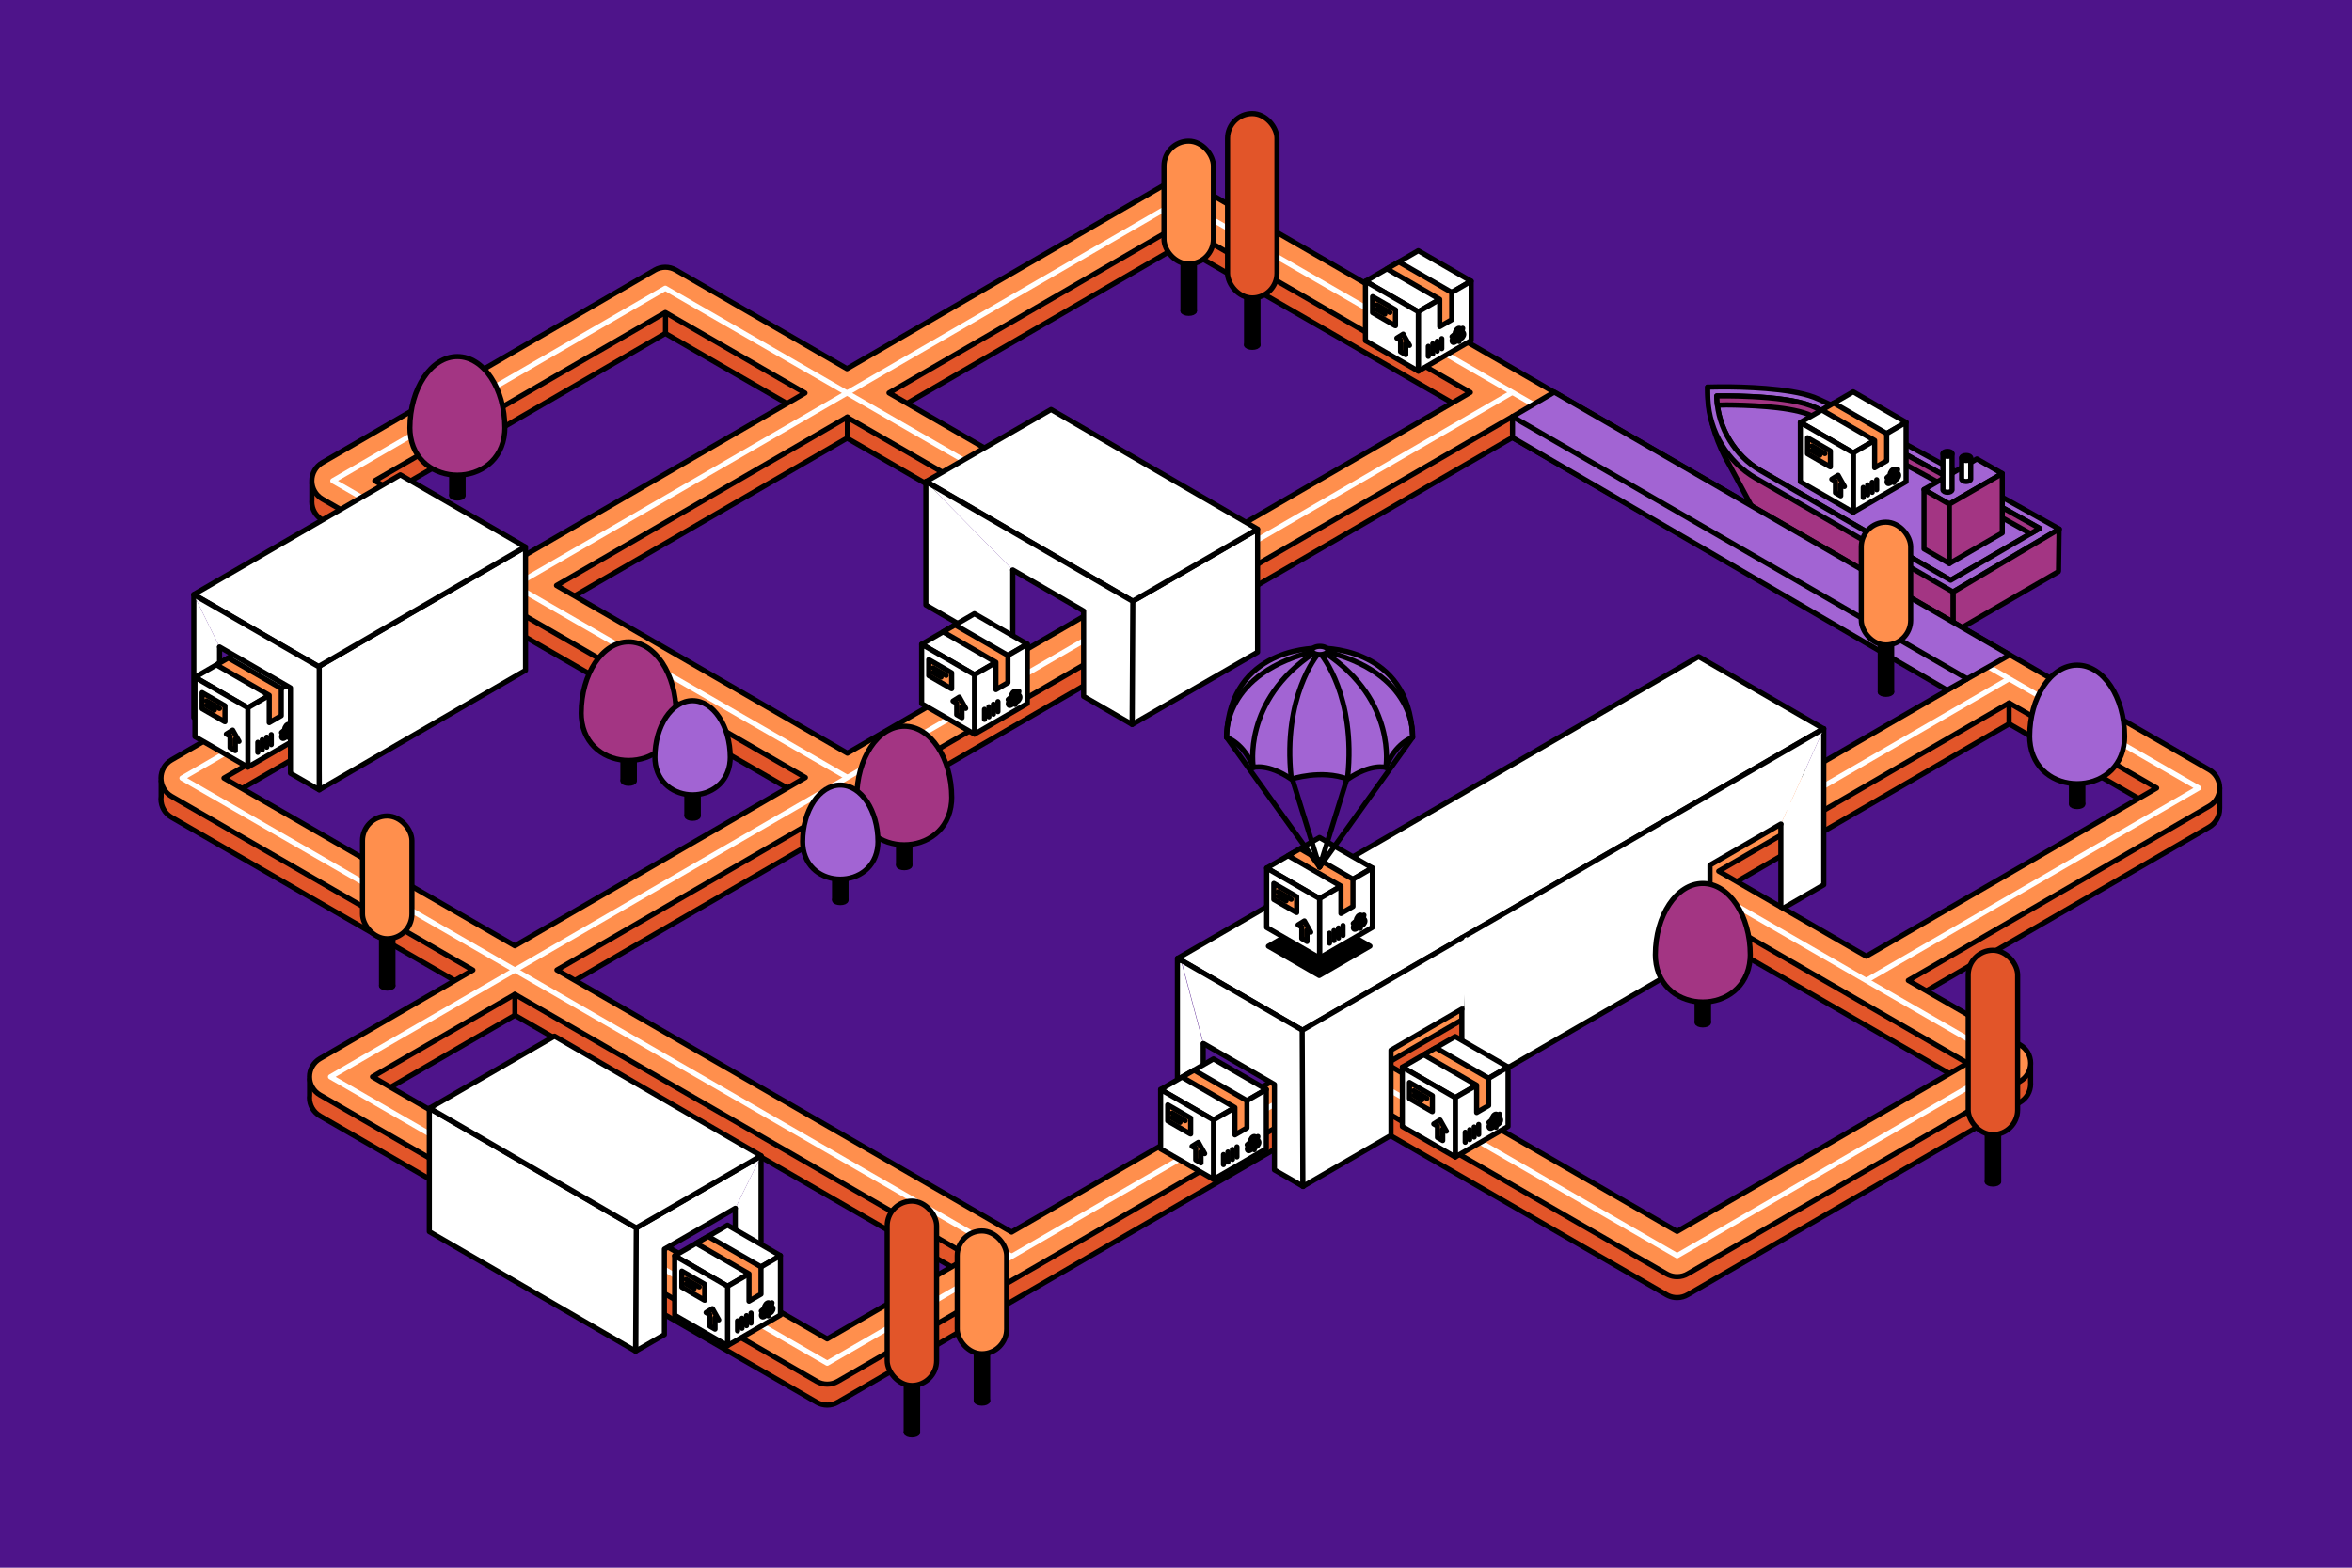 <?xml version="1.0" encoding="UTF-8"?>
<svg xmlns="http://www.w3.org/2000/svg" id="Layer_1" viewBox="0 0 1200 800">
  <defs>
    <style>.cls-1{fill-rule:evenodd;}.cls-1,.cls-2,.cls-3,.cls-4,.cls-5,.cls-6,.cls-7,.cls-8,.cls-9{stroke-linejoin:round;stroke-width:2.63px;}.cls-1,.cls-2,.cls-3,.cls-4,.cls-5,.cls-6,.cls-7,.cls-9{stroke:#000;stroke-linecap:round;}.cls-1,.cls-6,.cls-10{fill:#fff;}.cls-2{fill:#a264d3;}.cls-3{fill:#ff8f4d;}.cls-4{fill:#e25529;}.cls-5{fill:#a33583;}.cls-7,.cls-8{fill:none;}.cls-8{stroke:#fff;}.cls-11{fill:#4e148a;}.cls-11,.cls-10{stroke-width:0px;}</style>
  </defs>
  <rect class="cls-11" x="-19.8" y="-24.22" width="1226.9" height="835.48"></rect>
  <path class="cls-5" d="m871.24,197.55c0,2.16.1,4.27.28,6.31,1,11.71,4.77,23.02,10.7,33.17l10.93,20.36c3.25,5.55,7.88,10.16,13.45,13.37l89.95,51.86v-31.97l-125.31-93.11Z"></path>
  <path class="cls-2" d="m1040.63,269.62l-45.39,26.46-7.75-4.47-89.4-51.54c-12.94-7.46-21.49-21.68-22.14-36.6-.02-.46-.04-.93-.05-1.41,0,0,32.95-.67,47.98,4.95,13.11,4.89,90.35,47.87,109.95,58.81,4.34,2.42,6.79,3.8,6.79,3.8Z"></path>
  <path class="cls-2" d="m1029.3,258.03c-26.64-14.84-91.54-50.75-103.81-55.33-12.82-4.8-36.98-5.27-46.11-5.27-2.03,0-3.32.02-3.57.03l-4.57.09.07,4.57c0,.53.03,1.06.05,1.54.71,16.63,10.08,32.1,24.44,40.38l89.08,51.37,11.54,6.65,54.29-32.08c-2.56-1.43-10.26-5.74-21.4-11.95Zm-34.06,38.05l-7.75-4.47-89.4-51.54c-12.94-7.46-21.49-21.68-22.14-36.6-.02-.46-.04-.93-.05-1.41,0,0,32.95-.67,47.98,4.95,13.11,4.89,90.35,47.87,109.95,58.81,4.34,2.42,6.79,3.8,6.79,3.8l-45.39,26.46Z"></path>
  <path class="cls-5" d="m1040.63,269.62l-4.6,2.68c-3.5-1.95-99.39-55.63-113.74-61-10.72-4.01-31.9-4.61-41.43-4.67l-4.08.1-.53.06c-.15-1.1-.24-2.21-.28-3.33-.02-.46-.04-.93-.05-1.41,0,0,32.95-.67,47.98,4.95,13.11,4.89,90.34,47.87,109.95,58.82,4.33,2.42,6.79,3.8,6.79,3.8Z"></path>
  <polygon class="cls-5" points="1050.55 269.98 1050.27 291.37 1050.14 291.76 996.77 322.68 996.55 321.95 996.55 302.06 1050.55 269.98"></polygon>
  <polygon class="cls-2" points="1021.57 241.66 1011.18 247.68 1008.13 249.45 1005.06 251.22 994.62 257.27 981.64 249.79 990.61 244.6 995.67 241.67 1000.71 238.76 1008.6 234.19 1021.57 241.66"></polygon>
  <polygon class="cls-5" points="994.57 257.3 994.57 287.56 981.64 280.11 981.64 249.85 994.57 257.3"></polygon>
  <polygon class="cls-5" points="994.57 257.27 994.57 287.56 1021.57 271.96 1021.57 241.66 994.57 257.27"></polygon>
  <path class="cls-6" d="m995.93,231.52h-4.63v18.51h.03c.08.66,1.07,1.19,2.29,1.19s2.21-.53,2.29-1.19h.03v-18.51Z"></path>
  <ellipse class="cls-6" cx="993.62" cy="231.6" rx="2.3" ry="1.28"></ellipse>
  <path class="cls-6" d="m1005.46,233.65h-4.63v10.89h.03c.08.66,1.07,1.19,2.29,1.19s2.21-.53,2.29-1.19h.03v-10.89Z"></path>
  <ellipse class="cls-6" cx="1003.14" cy="233.72" rx="2.3" ry="1.28"></ellipse>
  <polyline class="cls-6" points="613.87 532.55 613.87 572.06 610.37 574.13 600.72 568.57 600.72 489.04 602.52 490.08"></polyline>
  <path class="cls-4" d="m1132.51,402.25l-4.01,2.18c-.43-.35-.89-.67-1.38-.95l-155.89-89.88-21.44-12.36-189.63-109.34c-.05-.03-.1-.06-.15-.09l-42.21-24.34-21.45-12.36-89.24-51.45c-3.32-1.91-7.41-1.91-10.73.02l-164.24,95.14-87.35-50.36c-3.32-1.91-7.41-1.91-10.73.02l-169.64,98.27c-.7.41-1.36.89-1.94,1.44l-3.36-1.82v8.64c-.04.34-.05.68-.05,1.03,0,3.83,2.05,7.37,5.37,9.28l76.63,44.18-153.6,88.98c-.84.48-1.6,1.08-2.26,1.75l-2.99-1.62v7.7c-.07.48-.1.97-.1,1.46,0,3.83,2.05,7.37,5.37,9.28l153.78,88.67-78.02,45.19c-.79.45-1.5,1-2.13,1.62l-3.14-1.72v8.11c-.05.41-.08.83-.08,1.26,0,3.83,2.05,7.37,5.37,9.28l253.43,146.13c1.65.96,3.51,1.43,5.35,1.43s3.72-.48,5.38-1.45l94.08-54.5,164.3-95.17,164.49,94.84c.29.17.58.32.89.46,1.35.62,2.85.97,4.43.97h.09c2,0,3.86-.56,5.46-1.52l169.52-98.2c3.31-1.91,5.35-5.45,5.35-9.28,0-.27,0-.53-.03-.79v-9.31l-3.68,2.01c-.51-.45-1.06-.85-1.66-1.19l-57.05-32.89,153.53-88.95c3.31-1.91,5.35-5.46,5.35-9.29,0-.08,0-.16,0-.24l.02-.15v-10.12ZM601.78,125.34l147.39,84.98c.05.03.1.06.15.09l.87.5-148.2,85.84-148.41-85.58,148.2-85.84Zm-169.61,98.25l148.4,85.58-148.23,85.86-148.41-85.58,148.23-85.86Zm-240.94,32.41l148.23-85.86,71.27,41.09-148.23,85.86-71.27-41.09Zm-76.95,151.73l148.24-85.87,148.41,85.58-148.23,85.87-148.42-85.58Zm307.77,286.19l-231.99-133.76,72.65-42.08,231.99,133.76-72.66,42.09Zm258.37-149.67l-164.29,95.17-231.99-133.76,153.6-88.98c.05-.03.11-.06.16-.09l169.24-98.03c.08-.05.17-.09.25-.15l164.24-95.14,95.18,54.88,136.81,78.89-323.21,187.21Zm323.46,8.95l-148.23,85.87-148.42-85.57,148.24-85.87,148.41,85.57Zm-51.7-54.57l-75.28-43.41,148.17-85.83,75.27,43.4-148.16,85.84Z"></path>
  <path class="cls-3" d="m696.36,144.45l-89.24-51.45c-3.32-1.91-7.41-1.91-10.73.02l-164.24,95.14-87.35-50.36c-3.32-1.91-7.41-1.91-10.73.02l-169.64,98.27c-3.31,1.91-5.35,5.45-5.35,9.28,0,3.83,2.05,7.37,5.37,9.28l76.63,44.18-153.6,88.98c-3.31,1.91-5.35,5.45-5.35,9.28,0,3.83,2.05,7.37,5.37,9.28l153.78,88.67-78.02,45.19c-3.31,1.91-5.35,5.45-5.35,9.28s2.05,7.37,5.37,9.28l253.43,146.13c1.65.96,3.51,1.43,5.35,1.43s3.72-.48,5.38-1.45l94.08-54.5,164.3-95.17,164.49,94.84c.29.17.58.32.89.46,1.35.62,2.85.97,4.43.97h.09c2,0,3.86-.56,5.46-1.52l169.52-98.2c3.31-1.91,5.35-5.45,5.35-9.28s-2.05-7.37-5.37-9.28l-57.05-32.89,153.53-88.95c3.31-1.91,5.35-5.46,5.35-9.29s-2.05-7.36-5.37-9.28l-155.89-89.88-21.44-12.36-189.63-109.34c-.05-.03-.1-.06-.15-.09l-42.21-24.34-21.45-12.36Zm-94.58-29.77l147.39,84.98c.05.03.1.06.15.09l.87.5-148.2,85.84-148.41-85.58,148.2-85.84Zm-169.44,269.68l-148.41-85.58,148.23-85.86,148.4,85.58-148.23,85.86Zm-241.12-139.03l148.23-85.86,71.27,41.09-148.23,85.86-71.27-41.09Zm-76.95,151.73l148.24-85.87,148.41,85.58-148.23,85.87-148.42-85.58Zm307.77,286.19l-231.99-133.76,72.65-42.08,231.99,133.76-72.66,42.09Zm94.09-54.5l-231.99-133.76,153.6-88.98c.05-.03.11-.06.16-.09l169.24-98.03c.08-.05.17-.09.25-.15l164.24-95.14,95.18,54.88,136.81,78.89-323.21,187.21-164.29,95.17Zm487.75-86.21l-148.23,85.87-148.42-85.57,148.24-85.87,148.41,85.57Zm-51.7-54.57l-75.28-43.41,148.17-85.83,75.27,43.4-148.16,85.84Z"></path>
  <polyline class="cls-8" points="1025.06 346.35 855.46 444.59 685.79 542.86 516.14 641.14 422.06 695.64 168.62 549.51 262.7 495.02 432.36 396.75 432.38 396.73 602 298.48 602.01 298.48 771.61 200.22 771.65 200.2"></polyline>
  <polyline class="cls-8" points="855.46 444.59 952.18 500.36 1025.31 542.52 855.66 640.8 855.65 640.8 855.66 640.8 855.65 640.8 685.79 542.86"></polyline>
  <polyline class="cls-8" points="516.14 641.14 262.7 495.02 92.84 397.08 262.5 298.81 262.53 298.79 432.15 200.54 601.77 102.29 646.76 128.24 696.37 156.84 754.66 190.44 754.68 190.46 771.61 200.22 872.17 258.19 949.81 302.97 1019.53 343.16 1025.06 346.35 1117.54 399.68 1121.77 402.11 952.18 500.36"></polyline>
  <polyline class="cls-8" points="432.36 396.75 262.5 298.81 169.8 245.36 339.44 147.09 432.15 200.54 602 298.48 602.01 298.48"></polyline>
  <line class="cls-4" x1="262.71" y1="507.41" x2="262.71" y2="518.07"></line>
  <line class="cls-4" x1="339.54" y1="159.88" x2="339.54" y2="169.92"></line>
  <line class="cls-4" x1="432.35" y1="212.78" x2="432.35" y2="222.83"></line>
  <polygon class="cls-2" points="771.68 223.3 771.68 212.61 793.02 200.1 1025.37 334.22 993.43 352.17 771.68 223.3"></polygon>
  <line class="cls-4" x1="601.82" y1="115.06" x2="601.82" y2="125.11"></line>
  <line class="cls-4" x1="1025.03" y1="358.76" x2="1025.03" y2="368.81"></line>
  <line class="cls-4" x1="685.66" y1="555.75" x2="685.66" y2="565.8"></line>
  <line class="cls-4" x1="855.6" y1="457.55" x2="855.6" y2="467.6"></line>
  <polyline class="cls-6" points="375.14 616.6 375.14 656.1 378.64 658.18 388.29 652.62 388.29 589.94"></polyline>
  <polyline class="cls-6" points="112.02 330.15 112.02 373.52 111.86 373.61 108.53 371.73 98.88 366.17 98.88 303.49"></polyline>
  <polyline class="cls-6" points="472.38 245.78 472.38 308.72 513.31 332.44 516.72 334.56 516.72 290.84"></polyline>
  <polyline class="cls-6" points="930.5 371.84 930.5 451.51 909.83 463.48 908.59 462.77 908.59 420.52"></polyline>
  <polyline class="cls-3" points="771.63 212.61 866.81 267.48 1003.62 346.37"></polyline>
  <polygon class="cls-6" points="646.08 555.92 635.69 561.94 632.64 563.71 629.57 565.48 619.13 571.53 592.15 555.98 602.59 549.93 605.65 548.16 608.71 546.39 619.1 540.37 646.08 555.92"></polygon>
  <polygon class="cls-6" points="619.13 571.54 619.13 601.84 646.08 586.23 646.08 555.93 619.13 571.54"></polygon>
  <polygon class="cls-6" points="592.15 555.98 592.15 586.29 619.13 601.84 619.13 571.54 592.15 555.98"></polygon>
  <polygon class="cls-3" points="607.36 578.67 595.79 572 595.79 563.81 607.47 570.55 607.47 578.67 607.36 578.67"></polygon>
  <line class="cls-6" x1="604.67" y1="571.89" x2="597.99" y2="568.04"></line>
  <line class="cls-6" x1="602.05" y1="572.73" x2="597.99" y2="570.39"></line>
  <line class="cls-6" x1="631.09" y1="585.24" x2="631.09" y2="590.36"></line>
  <line class="cls-6" x1="628.79" y1="586.54" x2="628.79" y2="591.66"></line>
  <line class="cls-6" x1="626.49" y1="587.87" x2="626.49" y2="592.99"></line>
  <line class="cls-6" x1="624.22" y1="589.19" x2="624.22" y2="594.31"></line>
  <polygon class="cls-3" points="636.32 561.74 636.2 561.67 609.22 546.11 606.16 547.88 603.1 549.65 630.05 565.19 630.05 579.13 636.18 575.58 636.18 561.99 636.32 561.74"></polygon>
  <polygon class="cls-3" points="611.4 582.95 608.17 584.97 610.06 586.06 610.06 591.9 612.74 593.45 612.74 587.61 614.63 588.7 611.4 582.95"></polygon>
  <path class="cls-1" d="m642.11,582.35c.24.31.24.84,0,1.42-.24.58-.66,1.09-1.13,1.36l-1.05.61v.96s-1.18-.6-1.18-.6l1.18-1.97v.96s1.05-.61,1.05-.61c.26-.15.49-.43.62-.75.13-.32.13-.61,0-.78l-.23-.3.51-.62.23.3Zm-4.51,1.93l-.53,1.3c-.13.32-.13.61,0,.78.13.17.36.18.62.03l.46-.27v.64l-.46.27c-.47.27-.89.25-1.13-.06-.24-.31-.24-.84,0-1.42l.53-1.3-.77-.04,1.61-1.4.11.38.32,1.13-.77-.04Zm1.74-3.5c-.26.15-.49.43-.62.75l-.23.57-.51-.03.23-.57c.24-.58.66-1.09,1.13-1.36h0c.47-.27.89-.25,1.13.06l.53.69.77-.92-.32,1.5-.11.5-.4.11-1.21.35.77-.92-.53-.69c-.13-.17-.36-.18-.62-.03h0Z"></path>
  <polygon class="cls-6" points="398.17 640.76 387.78 646.78 384.72 648.54 381.66 650.32 371.21 656.37 344.23 640.81 354.67 634.76 357.74 632.99 360.79 631.22 371.18 625.2 398.17 640.76"></polygon>
  <polygon class="cls-6" points="371.21 656.37 371.21 686.68 398.17 671.07 398.17 640.76 371.21 656.37"></polygon>
  <polygon class="cls-6" points="344.23 640.82 344.23 671.12 371.21 686.68 371.21 656.37 344.23 640.82"></polygon>
  <polygon class="cls-3" points="359.44 663.5 347.87 656.83 347.87 648.65 359.55 655.38 359.55 663.5 359.44 663.5"></polygon>
  <line class="cls-6" x1="356.75" y1="656.72" x2="350.07" y2="652.87"></line>
  <line class="cls-6" x1="354.13" y1="657.56" x2="350.07" y2="655.22"></line>
  <line class="cls-6" x1="383.18" y1="670.07" x2="383.18" y2="675.19"></line>
  <line class="cls-6" x1="380.88" y1="671.37" x2="380.88" y2="676.49"></line>
  <line class="cls-6" x1="378.58" y1="672.71" x2="378.58" y2="677.83"></line>
  <line class="cls-6" x1="376.3" y1="674.03" x2="376.3" y2="679.14"></line>
  <polygon class="cls-3" points="388.41 646.57 388.29 646.5 361.3 630.95 358.24 632.71 355.18 634.48 382.14 650.02 382.14 663.97 388.26 660.41 388.26 646.82 388.41 646.57"></polygon>
  <polygon class="cls-3" points="363.48 667.79 360.25 669.8 362.14 670.89 362.14 676.73 364.82 678.28 364.82 672.44 366.71 673.53 363.48 667.79"></polygon>
  <path class="cls-1" d="m394.2,667.18c.24.31.24.84,0,1.42-.24.58-.66,1.09-1.13,1.36l-1.05.61v.96l-1.18-.6,1.18-1.97v.96s1.05-.61,1.05-.61c.26-.15.49-.43.62-.75.13-.32.13-.61,0-.78l-.23-.3.51-.62.23.3Zm-4.51,1.93l-.53,1.3c-.13.32-.13.61,0,.78.13.17.36.18.62.03l.46-.27v.64l-.46.27c-.47.27-.89.25-1.13-.06-.24-.31-.24-.84,0-1.42l.53-1.3-.77-.04,1.61-1.4.11.38.32,1.13-.77-.04Zm1.74-3.5c-.26.15-.49.43-.62.75l-.23.57-.51-.03.23-.57c.24-.58.66-1.09,1.13-1.36h0c.47-.27.89-.25,1.13.06l.53.69.77-.92-.32,1.5-.11.5-.4.11-1.21.35.77-.92-.53-.69c-.13-.17-.36-.18-.62-.03h0Z"></path>
  <polyline class="cls-6" points="388.29 589.94 324.3 626.84 324.3 689.52 338.97 681.05 338.97 637.45 375.14 616.6"></polyline>
  <polygon class="cls-6" points="219.04 565.59 219.04 628.53 324.27 689.48 324.63 626.67 219.04 565.59"></polygon>
  <polygon class="cls-6" points="219.21 565.5 324.63 626.57 388.3 589.8 282.92 528.76 219.21 565.5"></polygon>
  <polygon class="cls-6" points="153.4 345.55 143.01 351.57 139.96 353.34 136.89 355.11 126.44 361.17 99.47 345.61 109.91 339.56 112.97 337.79 116.03 336.02 126.41 330 153.4 345.55"></polygon>
  <polygon class="cls-6" points="126.45 361.17 126.45 391.47 153.4 375.86 153.4 345.56 126.45 361.17"></polygon>
  <polygon class="cls-6" points="99.46 345.61 99.46 375.92 126.45 391.47 126.45 361.17 99.46 345.61"></polygon>
  <polygon class="cls-3" points="114.68 368.3 103.11 361.63 103.11 353.45 114.79 360.18 114.79 368.3 114.68 368.3"></polygon>
  <line class="cls-6" x1="111.99" y1="361.52" x2="105.31" y2="357.67"></line>
  <line class="cls-6" x1="109.37" y1="362.36" x2="105.31" y2="360.02"></line>
  <line class="cls-6" x1="138.41" y1="374.87" x2="138.41" y2="379.99"></line>
  <line class="cls-6" x1="136.11" y1="376.17" x2="136.11" y2="381.29"></line>
  <line class="cls-6" x1="133.81" y1="377.5" x2="133.81" y2="382.62"></line>
  <line class="cls-6" x1="131.54" y1="378.82" x2="131.54" y2="383.94"></line>
  <polygon class="cls-3" points="143.64 351.37 143.52 351.3 116.53 335.74 113.48 337.51 110.41 339.28 137.37 354.82 137.37 368.76 143.5 365.21 143.5 351.62 143.64 351.37"></polygon>
  <polygon class="cls-3" points="118.72 372.58 115.49 374.6 117.38 375.69 117.38 381.53 120.06 383.08 120.06 377.24 121.95 378.33 118.72 372.58"></polygon>
  <path class="cls-1" d="m149.43,371.98c.24.31.24.84,0,1.42-.24.58-.66,1.09-1.13,1.36l-1.05.61v.96l-1.18-.6,1.18-1.97v.96s1.05-.61,1.05-.61c.26-.15.49-.43.62-.75.13-.32.13-.61,0-.78l-.23-.3.51-.62.23.3Zm-4.51,1.93l-.53,1.3c-.13.32-.13.61,0,.78.13.17.36.18.62.03l.46-.27v.64l-.46.27c-.47.27-.89.25-1.13-.06-.24-.31-.24-.84,0-1.42l.53-1.3-.77-.04,1.61-1.4.11.38.32,1.13-.77-.04Zm1.74-3.5c-.26.15-.49.43-.62.75l-.23.57-.51-.03.23-.57c.24-.58.66-1.09,1.13-1.36h0c.47-.27.89-.25,1.13.06l.53.69.77-.92-.32,1.5-.11.5-.4.11-1.21.35.77-.92-.53-.69c-.13-.17-.36-.18-.62-.03h0Z"></path>
  <polygon class="cls-6" points="268.13 279.14 268.13 342.08 162.9 403.03 162.54 340.21 268.13 279.14"></polygon>
  <polygon class="cls-6" points="267.96 279.05 162.54 340.11 98.87 303.35 204.25 242.31 267.96 279.05"></polygon>
  <polyline class="cls-6" points="112.03 330.14 148.2 351 148.2 394.6 162.87 403.07 162.87 340.39 98.88 303.49"></polyline>
  <polygon class="cls-6" points="524.15 328.71 513.76 334.74 510.71 336.5 507.64 338.27 497.2 344.33 470.22 328.77 480.66 322.72 483.72 320.95 486.78 319.18 497.16 313.16 524.15 328.71"></polygon>
  <polygon class="cls-6" points="497.2 344.33 497.2 374.64 524.15 359.02 524.15 328.72 497.2 344.33"></polygon>
  <polygon class="cls-6" points="470.22 328.77 470.22 359.08 497.2 374.64 497.2 344.33 470.22 328.77"></polygon>
  <polygon class="cls-3" points="485.43 351.46 473.86 344.79 473.86 336.61 485.54 343.34 485.54 351.46 485.43 351.46"></polygon>
  <line class="cls-6" x1="482.74" y1="344.68" x2="476.06" y2="340.83"></line>
  <line class="cls-6" x1="480.12" y1="345.52" x2="476.06" y2="343.18"></line>
  <line class="cls-6" x1="509.16" y1="358.03" x2="509.16" y2="363.15"></line>
  <line class="cls-6" x1="506.86" y1="359.33" x2="506.86" y2="364.45"></line>
  <line class="cls-6" x1="504.56" y1="360.66" x2="504.56" y2="365.78"></line>
  <line class="cls-6" x1="502.29" y1="361.98" x2="502.29" y2="367.1"></line>
  <polygon class="cls-3" points="514.39 334.53 514.27 334.46 487.29 318.9 484.23 320.67 481.17 322.44 508.12 337.98 508.12 351.92 514.25 348.37 514.25 334.78 514.39 334.53"></polygon>
  <polygon class="cls-3" points="489.47 355.74 486.24 357.76 488.13 358.85 488.13 364.69 490.81 366.24 490.81 360.4 492.7 361.49 489.47 355.74"></polygon>
  <path class="cls-1" d="m520.18,355.14c.24.31.24.84,0,1.42-.24.58-.66,1.09-1.13,1.36l-1.05.61v.96s-1.18-.6-1.18-.6l1.18-1.97v.96s1.05-.61,1.05-.61c.26-.15.49-.43.62-.75.13-.32.13-.61,0-.78l-.23-.3.51-.62.23.3Zm-4.51,1.93l-.53,1.3c-.13.32-.13.61,0,.78.13.17.36.18.62.03l.46-.27v.64l-.46.27c-.47.27-.89.25-1.13-.06-.24-.31-.24-.84,0-1.42l.53-1.3-.77-.04,1.61-1.4.11.38.32,1.13-.77-.04Zm1.74-3.5c-.26.15-.49.43-.62.75l-.23.57-.51-.03.23-.57c.24-.58.66-1.09,1.13-1.36h0c.47-.27.89-.25,1.13.06l.53.69.77-.92-.32,1.5-.11.5-.4.11-1.21.35.77-.92-.53-.69c-.13-.17-.36-.18-.62-.03h0Z"></path>
  <polygon class="cls-6" points="577.63 307.03 577.63 369.71 641.62 332.81 641.62 270.13 577.63 307.03"></polygon>
  <polygon class="cls-6" points="472.55 245.69 577.96 306.76 641.63 269.99 536.26 208.96 472.55 245.69"></polygon>
  <polyline class="cls-6" points="516.72 290.84 552.87 311.78 552.87 355.35 577.61 369.67 577.63 365.67 577.97 306.86 577.95 306.85 488.9 255.34 472.38 245.78"></polyline>
  <polygon class="cls-6" points="930.32 371.84 664.57 525.77 600.9 489 866.65 335.07 930.32 371.84"></polygon>
  <polyline class="cls-6" points="602.7 490.08 664.9 525.94 664.9 605.47 650.22 597.01 650.22 553.41 614.05 532.55"></polyline>
  <polygon class="cls-6" points="750.59 143.47 740.2 149.5 737.15 151.26 734.08 153.03 723.64 159.09 696.66 143.53 707.1 137.48 710.16 135.71 713.22 133.94 723.6 127.92 750.59 143.47"></polygon>
  <polygon class="cls-6" points="723.64 159.09 723.64 189.39 750.59 173.78 750.59 143.48 723.64 159.09"></polygon>
  <polygon class="cls-6" points="696.66 143.53 696.66 173.84 723.64 189.39 723.64 159.09 696.66 143.53"></polygon>
  <polygon class="cls-3" points="711.87 166.22 700.3 159.55 700.3 151.37 711.98 158.1 711.98 166.22 711.87 166.22"></polygon>
  <line class="cls-6" x1="709.18" y1="159.44" x2="702.5" y2="155.59"></line>
  <line class="cls-6" x1="706.56" y1="160.28" x2="702.5" y2="157.94"></line>
  <line class="cls-6" x1="735.6" y1="172.79" x2="735.6" y2="177.91"></line>
  <line class="cls-6" x1="733.3" y1="174.09" x2="733.3" y2="179.21"></line>
  <line class="cls-6" x1="731" y1="175.42" x2="731" y2="180.54"></line>
  <line class="cls-6" x1="728.73" y1="176.74" x2="728.73" y2="181.86"></line>
  <polygon class="cls-3" points="740.83 149.29 740.71 149.22 713.73 133.66 710.67 135.43 707.61 137.2 734.56 152.74 734.56 166.68 740.69 163.13 740.69 149.54 740.83 149.29"></polygon>
  <polygon class="cls-3" points="715.91 170.5 712.68 172.52 714.57 173.61 714.57 179.45 717.25 181 717.25 175.16 719.14 176.25 715.91 170.5"></polygon>
  <path class="cls-1" d="m746.62,169.9c.24.31.24.84,0,1.42-.24.58-.66,1.09-1.13,1.36l-1.05.61v.96s-1.18-.6-1.18-.6l1.18-1.97v.96s1.05-.61,1.05-.61c.26-.15.49-.43.62-.75.13-.32.13-.61,0-.78l-.23-.3.51-.62.23.3Zm-4.51,1.93l-.53,1.3c-.13.32-.13.61,0,.78.13.17.36.18.62.03l.46-.27v.64l-.46.27c-.47.27-.89.25-1.13-.06-.24-.31-.24-.84,0-1.42l.53-1.3-.77-.04,1.61-1.4.11.38.32,1.13-.77-.04Zm1.74-3.5c-.26.15-.49.43-.62.75l-.23.57-.51-.03.23-.57c.24-.58.66-1.09,1.13-1.36h0c.47-.27.89-.25,1.13.06l.53.69.77-.92-.32,1.5-.11.5-.4.11-1.21.35.77-.92-.53-.69c-.13-.17-.36-.18-.62-.03h0Z"></path>
  <polyline class="cls-6" points="930.5 371.84 745.83 478.59 745.84 514.95 745.84 558.47 872.45 485.13 872.45 441.46 908.59 420.52"></polyline>
  <polygon class="cls-10" points="744.38 514.91 747.14 513.34 748.46 478.01 742.78 481.3 744.38 514.91"></polygon>
  <polygon class="cls-6" points="769.42 544.51 759.04 550.53 755.98 552.29 752.92 554.07 742.47 560.12 715.49 544.56 725.93 538.51 728.99 536.74 732.05 534.97 742.44 528.95 769.42 544.51"></polygon>
  <polygon class="cls-6" points="742.47 560.12 742.47 590.43 769.42 574.82 769.42 544.51 742.47 560.12"></polygon>
  <polygon class="cls-6" points="715.49 544.56 715.49 574.87 742.47 590.43 742.47 560.12 715.49 544.56"></polygon>
  <polygon class="cls-3" points="730.7 567.25 719.13 560.58 719.13 552.4 730.81 559.13 730.81 567.25 730.7 567.25"></polygon>
  <line class="cls-6" x1="728.01" y1="560.47" x2="721.33" y2="556.62"></line>
  <line class="cls-6" x1="725.39" y1="561.31" x2="721.33" y2="558.97"></line>
  <line class="cls-6" x1="754.43" y1="573.82" x2="754.43" y2="578.94"></line>
  <line class="cls-6" x1="752.13" y1="575.12" x2="752.13" y2="580.24"></line>
  <line class="cls-6" x1="749.84" y1="576.46" x2="749.84" y2="581.57"></line>
  <line class="cls-6" x1="747.56" y1="577.77" x2="747.56" y2="582.89"></line>
  <polygon class="cls-3" points="759.67 550.32 759.54 550.25 732.56 534.69 729.5 536.46 726.44 538.23 753.39 553.77 753.39 567.72 759.52 564.16 759.52 550.57 759.67 550.32"></polygon>
  <polygon class="cls-3" points="734.74 571.54 731.51 573.55 733.4 574.64 733.4 580.48 736.08 582.03 736.08 576.19 737.97 577.28 734.74 571.54"></polygon>
  <path class="cls-1" d="m765.45,570.93c.24.31.24.84,0,1.42-.24.58-.66,1.09-1.13,1.36l-1.05.61v.96l-1.18-.6,1.18-1.97v.96s1.05-.61,1.05-.61c.26-.15.49-.43.62-.75.13-.32.13-.61,0-.78l-.23-.3.51-.62.23.3Zm-4.51,1.93l-.53,1.3c-.13.32-.13.61,0,.78.13.17.36.18.62.03l.46-.27v.64l-.46.27c-.47.27-.89.25-1.13-.06-.24-.31-.24-.84,0-1.42l.53-1.3-.77-.04,1.61-1.4.11.38.32,1.13-.77-.04Zm1.74-3.5c-.26.15-.49.43-.62.75l-.23.57-.51-.03.23-.57c.24-.58.66-1.09,1.13-1.36h0c.47-.27.89-.25,1.13.06l.53.69.77-.92-.32,1.5-.11.5-.4.11-1.21.35.77-.92-.53-.69c-.13-.17-.36-.18-.62-.03h0Z"></path>
  <polyline class="cls-6" points="745.84 514.95 709.69 535.89 709.69 579.4 664.74 605.44 664.38 525.77 745.83 478.59"></polyline>
  <polygon class="cls-9" points="673.07 497.8 698.96 482.8 673.04 467.86 647.16 482.86 673.07 497.8"></polygon>
  <polygon class="cls-6" points="972.49 215.49 962.1 221.51 959.04 223.28 955.98 225.05 945.53 231.1 918.55 215.55 929 209.5 932.06 207.73 935.12 205.96 945.5 199.94 972.49 215.49"></polygon>
  <polygon class="cls-6" points="945.54 231.11 945.54 261.41 972.49 245.8 972.49 215.5 945.54 231.11"></polygon>
  <polygon class="cls-6" points="918.55 215.55 918.55 245.86 945.54 261.41 945.54 231.11 918.55 215.55"></polygon>
  <polygon class="cls-3" points="933.77 238.24 922.2 231.57 922.2 223.38 933.87 230.12 933.87 238.24 933.77 238.24"></polygon>
  <line class="cls-6" x1="931.08" y1="231.46" x2="924.4" y2="227.61"></line>
  <line class="cls-6" x1="928.46" y1="232.3" x2="924.4" y2="229.96"></line>
  <line class="cls-6" x1="957.5" y1="244.81" x2="957.5" y2="249.93"></line>
  <line class="cls-6" x1="955.2" y1="246.11" x2="955.2" y2="251.23"></line>
  <line class="cls-6" x1="952.9" y1="247.44" x2="952.9" y2="252.56"></line>
  <line class="cls-6" x1="950.63" y1="248.76" x2="950.63" y2="253.88"></line>
  <polygon class="cls-3" points="962.73 221.31 962.61 221.24 935.62 205.68 932.57 207.45 929.5 209.22 956.46 224.76 956.46 238.7 962.59 235.15 962.59 221.56 962.73 221.31"></polygon>
  <polygon class="cls-3" points="937.81 242.52 934.58 244.54 936.46 245.63 936.46 251.47 939.15 253.02 939.15 247.18 941.04 248.27 937.81 242.52"></polygon>
  <path class="cls-1" d="m968.52,241.92c.24.31.24.84,0,1.42-.24.58-.66,1.09-1.13,1.36l-1.05.61v.96l-1.18-.6,1.18-1.97v.96s1.05-.61,1.05-.61c.26-.15.49-.43.62-.75.13-.32.13-.61,0-.78l-.23-.3.51-.62.23.3Zm-4.51,1.93l-.53,1.3c-.13.32-.13.61,0,.78.13.17.36.18.62.03l.46-.27v.64l-.46.27c-.47.27-.89.25-1.13-.06-.24-.31-.24-.84,0-1.42l.53-1.3-.77-.04,1.61-1.4.11.38.32,1.13-.77-.04Zm1.74-3.5c-.26.15-.49.43-.62.75l-.23.57-.51-.03.23-.57c.24-.58.66-1.09,1.13-1.36h0c.47-.27.89-.25,1.13.06l.53.69.77-.92-.32,1.5-.11.5-.4.11-1.21.35.77-.92-.53-.69c-.13-.17-.36-.18-.62-.03h0Z"></path>
  <rect class="cls-9" x="462.35" y="658.14" width="5.81" height="72.83"></rect>
  <rect class="cls-4" x="452.64" y="612.93" width="25.22" height="94.08" rx="12.61" ry="12.61"></rect>
  <ellipse class="cls-9" cx="465.25" cy="730.97" rx="2.9" ry="1.22"></ellipse>
  <rect class="cls-9" x="498.09" y="662.65" width="5.81" height="52.14"></rect>
  <rect class="cls-3" x="488.39" y="628.17" width="25.22" height="62.67" rx="12.61" ry="12.61"></rect>
  <ellipse class="cls-9" cx="501" cy="714.8" rx="2.9" ry="1.22"></ellipse>
  <rect class="cls-9" x="959.32" y="300.94" width="5.81" height="52.14"></rect>
  <rect class="cls-3" x="949.62" y="266.46" width="25.22" height="62.67" rx="12.61" ry="12.61"></rect>
  <ellipse class="cls-9" cx="962.23" cy="353.09" rx="2.9" ry="1.22"></ellipse>
  <rect class="cls-9" x="194.66" y="450.86" width="5.81" height="52.14"></rect>
  <rect class="cls-3" x="184.95" y="416.38" width="25.22" height="62.67" rx="12.61" ry="12.61"></rect>
  <ellipse class="cls-9" cx="197.56" cy="503.01" rx="2.9" ry="1.22"></ellipse>
  <rect class="cls-9" x="317.83" y="336" width="5.81" height="62.1"></rect>
  <path class="cls-5" d="m344.96,363.96c0-20.11-10.84-36.41-24.22-36.41s-24.22,16.3-24.22,36.41c0,.72.03,1.45.09,2.19,2.34,29.21,45.92,29.21,48.26,0,.06-.74.09-1.47.09-2.19Z"></path>
  <ellipse class="cls-9" cx="320.74" cy="398.5" rx="2.9" ry="1.22"></ellipse>
  <rect class="cls-9" x="350.45" y="373.65" width="5.81" height="42.28"></rect>
  <path class="cls-2" d="m372.58,386.47c0-15.96-8.61-28.9-19.22-28.9s-19.22,12.94-19.22,28.9c0,.57.02,1.15.07,1.74,1.86,23.18,36.44,23.18,38.3,0,.05-.59.07-1.17.07-1.74Z"></path>
  <ellipse class="cls-9" cx="353.36" cy="416.33" rx="2.9" ry="1.22"></ellipse>
  <rect class="cls-9" x="458.45" y="379.05" width="5.81" height="62.1" transform="translate(922.7 820.19) rotate(-180)"></rect>
  <path class="cls-5" d="m437.13,407.01c0-20.11,10.84-36.41,24.22-36.41,13.38,0,24.22,16.3,24.22,36.41,0,.72-.03,1.45-.09,2.19-2.34,29.21-45.92,29.21-48.26,0-.06-.74-.09-1.47-.09-2.19Z"></path>
  <ellipse class="cls-9" cx="461.35" cy="441.55" rx="2.9" ry="1.22"></ellipse>
  <rect class="cls-9" x="425.83" y="416.69" width="5.81" height="42.28" transform="translate(857.46 875.66) rotate(-180)"></rect>
  <path class="cls-2" d="m409.51,429.52c0-15.96,8.61-28.9,19.22-28.9,10.62,0,19.22,12.94,19.22,28.9,0,.57-.02,1.15-.07,1.74-1.86,23.18-36.44,23.18-38.3,0-.05-.59-.07-1.17-.07-1.74Z"></path>
  <ellipse class="cls-9" cx="428.73" cy="459.37" rx="2.9" ry="1.22"></ellipse>
  <rect class="cls-9" x="230.45" y="190.41" width="5.81" height="62.1"></rect>
  <path class="cls-5" d="m257.57,218.37c0-20.11-10.84-36.41-24.22-36.41s-24.22,16.3-24.22,36.41c0,.72.03,1.45.09,2.19,2.34,29.21,45.92,29.21,48.26,0,.06-.74.09-1.47.09-2.19Z"></path>
  <ellipse class="cls-9" cx="233.35" cy="252.92" rx="2.9" ry="1.22"></ellipse>
  <rect class="cls-9" x="1013.9" y="530.13" width="5.81" height="72.83"></rect>
  <rect class="cls-4" x="1004.19" y="484.92" width="25.22" height="94.08" rx="12.61" ry="12.61"></rect>
  <ellipse class="cls-9" cx="1016.8" cy="602.97" rx="2.9" ry="1.22"></ellipse>
  <rect class="cls-9" x="1056.86" y="347.87" width="5.81" height="62.1"></rect>
  <path class="cls-2" d="m1083.98,375.83c0-20.11-10.84-36.41-24.22-36.41s-24.22,16.3-24.22,36.41c0,.72.03,1.45.09,2.19,2.34,29.21,45.92,29.21,48.26,0,.06-.74.09-1.47.09-2.19Z"></path>
  <ellipse class="cls-9" cx="1059.77" cy="410.37" rx="2.9" ry="1.22"></ellipse>
  <rect class="cls-9" x="603.58" y="106.51" width="5.81" height="52.14"></rect>
  <rect class="cls-3" x="593.87" y="72.02" width="25.22" height="62.67" rx="12.61" ry="12.61"></rect>
  <ellipse class="cls-9" cx="606.48" cy="158.65" rx="2.9" ry="1.22"></ellipse>
  <rect class="cls-9" x="636.01" y="103.17" width="5.81" height="72.83"></rect>
  <rect class="cls-4" x="626.3" y="57.96" width="25.22" height="94.08" rx="12.61" ry="12.61"></rect>
  <ellipse class="cls-9" cx="638.92" cy="176.01" rx="2.9" ry="1.22"></ellipse>
  <rect class="cls-9" x="865.87" y="459.28" width="5.81" height="62.1"></rect>
  <path class="cls-5" d="m893,487.24c0-20.11-10.84-36.41-24.22-36.41s-24.22,16.3-24.22,36.41c0,.72.03,1.45.09,2.19,2.34,29.21,45.92,29.21,48.26,0,.06-.74.09-1.47.09-2.19Z"></path>
  <ellipse class="cls-9" cx="868.78" cy="521.78" rx="2.9" ry="1.22"></ellipse>
  <polygon class="cls-6" points="700.19 442.93 689.81 448.95 686.75 450.71 683.69 452.49 673.24 458.54 646.26 442.98 656.7 436.93 659.77 435.16 662.82 433.39 673.21 427.37 700.19 442.93"></polygon>
  <polygon class="cls-6" points="673.24 458.54 673.24 488.85 700.19 473.24 700.19 442.93 673.24 458.54"></polygon>
  <polygon class="cls-6" points="646.26 442.98 646.26 473.29 673.24 488.85 673.24 458.54 646.26 442.98"></polygon>
  <polygon class="cls-3" points="661.47 465.67 649.9 459 649.9 450.82 661.58 457.55 661.58 465.67 661.47 465.67"></polygon>
  <line class="cls-6" x1="658.78" y1="458.89" x2="652.1" y2="455.04"></line>
  <line class="cls-6" x1="656.16" y1="459.73" x2="652.1" y2="457.39"></line>
  <line class="cls-6" x1="685.21" y1="472.24" x2="685.21" y2="477.36"></line>
  <line class="cls-6" x1="682.91" y1="473.54" x2="682.91" y2="478.66"></line>
  <line class="cls-6" x1="680.61" y1="474.88" x2="680.61" y2="479.99"></line>
  <line class="cls-6" x1="678.33" y1="476.19" x2="678.33" y2="481.31"></line>
  <polygon class="cls-3" points="690.44 448.74 690.31 448.67 663.33 433.11 660.27 434.88 657.21 436.65 684.16 452.19 684.16 466.14 690.29 462.58 690.29 448.99 690.44 448.74"></polygon>
  <polygon class="cls-3" points="665.51 469.96 662.28 471.97 664.17 473.06 664.17 478.9 666.85 480.45 666.85 474.61 668.74 475.7 665.51 469.96"></polygon>
  <path class="cls-1" d="m696.22,469.35c.24.31.24.84,0,1.42-.24.58-.66,1.09-1.13,1.36l-1.05.61v.96l-1.18-.6,1.18-1.97v.96s1.05-.61,1.05-.61c.26-.15.49-.43.62-.75.13-.32.13-.61,0-.78l-.23-.3.51-.62.23.3Zm-4.51,1.93l-.53,1.3c-.13.32-.13.61,0,.78.13.17.36.18.62.03l.46-.27v.64l-.46.27c-.47.27-.89.25-1.13-.06-.24-.31-.24-.84,0-1.42l.53-1.3-.77-.04,1.61-1.4.11.38.32,1.13-.77-.04Zm1.74-3.5c-.26.15-.49.43-.62.75l-.23.57-.51-.03.23-.57c.24-.58.66-1.09,1.13-1.36h0c.47-.27.89-.25,1.13.06l.53.69.77-.92-.32,1.5-.11.5-.4.11-1.21.35.77-.92-.53-.69c-.13-.17-.36-.18-.62-.03h0Z"></path>
  <line class="cls-7" x1="625.83" y1="376.31" x2="673.27" y2="442.45"></line>
  <line class="cls-7" x1="657.53" y1="391.64" x2="673.27" y2="442.45"></line>
  <line class="cls-7" x1="720.7" y1="376.31" x2="673.27" y2="442.45"></line>
  <line class="cls-7" x1="689.01" y1="391.64" x2="673.27" y2="442.45"></line>
  <path class="cls-2" d="m625.78,376.31s8.88,2.84,13.66,15.33c0,0,7.4-2.27,19.4,5.96,0,0,15.19-5.11,28.81,0h0c12-8.23,19.4-5.96,19.4-5.96,4.78-12.49,13.66-15.33,13.66-15.33l-.35-5.49c-4.64-41.63-47.12-40.07-47.12-40.07h.02s-42.47-1.56-47.12,40.07l-.38,5.49Z"></path>
  <path class="cls-7" d="m672.44,331.93c-49.42,11.07-46.63,44.38-46.63,44.38"></path>
  <path class="cls-7" d="m674.09,331.93c49.42,11.07,46.63,44.38,46.63,44.38"></path>
  <path class="cls-7" d="m672.24,334.07s-17.87,21.24-13.49,62.68"></path>
  <path class="cls-7" d="m674.09,334.07s17.87,21.24,13.49,62.68"></path>
  <path class="cls-7" d="m639.45,391.64s-5.86-33.99,30.89-58.4"></path>
  <path class="cls-7" d="m707.07,391.64s5.86-33.99-30.89-58.4"></path>
  <ellipse class="cls-2" cx="673.42" cy="331.93" rx="4.08" ry="2.12"></ellipse>
</svg>
